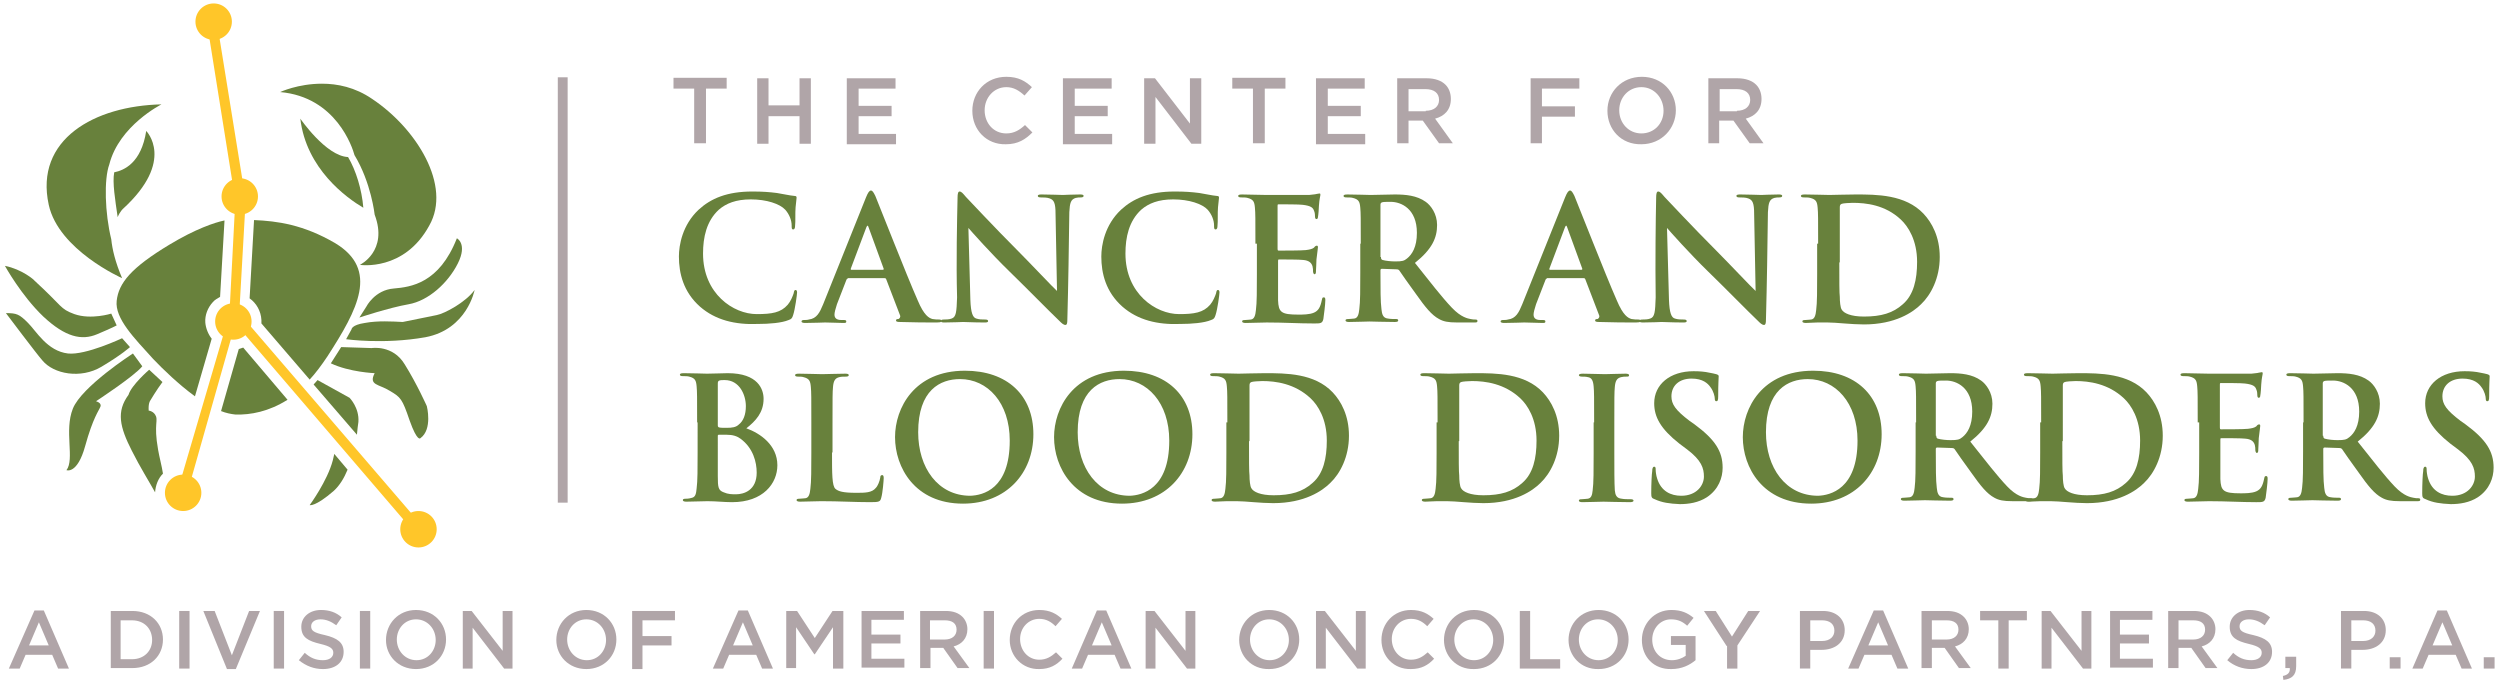 <?xml version="1.0" encoding="utf-8"?>
<!-- Generator: Adobe Illustrator 27.9.0, SVG Export Plug-In . SVG Version: 6.00 Build 0)  -->
<svg version="1.1" id="Layer_1_copy" xmlns="http://www.w3.org/2000/svg" xmlns:xlink="http://www.w3.org/1999/xlink" x="0px"
	 y="0px" viewBox="0 0 507.8 138.2" style="enable-background:new 0 0 507.8 138.2;" xml:space="preserve">
<style type="text/css">
	.st0{fill:#B0A5A8;}
	.st1{fill:#68813C;}
	.st2{display:none;fill:#FFC629;}
	.st3{fill:#FFC629;}
</style>
<g>
	<rect x="113.3" y="15.7" class="st0" width="2" height="86.4"/>
</g>
<g>
	<path class="st0" d="M141,18h-4.2v-2.2h10.8V18h-4.2v11.1H141V18z"/>
	<path class="st0" d="M153.8,15.9h2.3v5.5h6.3v-5.5h2.3v13.3h-2.3v-5.6h-6.3v5.6h-2.3V15.9z"/>
	<path class="st0" d="M172,15.9h9.9v2.1h-7.5v3.5h6.7v2.1h-6.7v3.6h7.6v2.1h-10V15.9z"/>
	<path class="st0" d="M197.5,22.5L197.5,22.5c0-3.8,2.8-6.9,6.9-6.9c2.5,0,3.9,0.9,5.2,2.1l-1.5,1.7c-1.1-1-2.2-1.7-3.7-1.7
		c-2.5,0-4.4,2.1-4.4,4.7v0c0,2.6,1.8,4.7,4.4,4.7c1.6,0,2.7-0.7,3.8-1.7l1.5,1.5c-1.4,1.4-2.9,2.4-5.4,2.4
		C200.4,29.4,197.5,26.4,197.5,22.5z"/>
	<path class="st0" d="M215.9,15.9h9.9v2.1h-7.5v3.5h6.7v2.1h-6.7v3.6h7.6v2.1h-10V15.9z"/>
	<path class="st0" d="M232.4,15.9h2.2l7.1,9.2v-9.2h2.3v13.3h-2l-7.3-9.5v9.5h-2.3V15.9z"/>
	<path class="st0" d="M254.5,18h-4.2v-2.2h10.8V18h-4.2v11.1h-2.4V18z"/>
	<path class="st0" d="M267.3,15.9h9.9v2.1h-7.5v3.5h6.7v2.1h-6.7v3.6h7.6v2.1h-10V15.9z"/>
	<path class="st0" d="M283.9,15.9h5.9c1.7,0,3,0.5,3.8,1.3c0.7,0.7,1.1,1.7,1.1,2.9v0c0,2.2-1.3,3.5-3.2,4l3.6,5h-2.8l-3.3-4.6h-2.9
		v4.6h-2.3V15.9z M289.6,22.5c1.7,0,2.7-0.9,2.7-2.2v0c0-1.4-1-2.2-2.8-2.2h-3.4v4.5H289.6z"/>
	<path class="st0" d="M310.9,15.9h9.9V18h-7.6v3.6h6.7v2.1h-6.7v5.4h-2.3V15.9z"/>
	<path class="st0" d="M326.5,22.5L326.5,22.5c0-3.8,2.9-6.9,7-6.9s6.9,3.1,6.9,6.8v0c0,3.7-2.9,6.9-7,6.9
		C329.3,29.4,326.5,26.3,326.5,22.5z M337.9,22.5L337.9,22.5c0-2.6-1.9-4.8-4.5-4.8s-4.5,2.1-4.5,4.7v0c0,2.6,1.9,4.7,4.5,4.7
		S337.9,25.1,337.9,22.5z"/>
	<path class="st0" d="M347,15.9h5.9c1.7,0,3,0.5,3.8,1.3c0.7,0.7,1.1,1.7,1.1,2.9v0c0,2.2-1.3,3.5-3.2,4l3.6,5h-2.8l-3.3-4.6h-2.9
		v4.6H347V15.9z M352.8,22.5c1.7,0,2.7-0.9,2.7-2.2v0c0-1.4-1-2.2-2.8-2.2h-3.4v4.5H352.8z"/>
</g>
<path class="st1" d="M142.2,62.3c-3.4-3-4.3-6.8-4.3-10.2c0-2.3,0.7-6.4,4-9.5c2.5-2.3,5.8-3.7,10.9-3.7c2.1,0,3.4,0.1,5,0.3
	c1.3,0.2,2.5,0.5,3.6,0.6c0.4,0,0.4,0.2,0.4,0.4c0,0.3-0.1,0.7-0.2,1.9c-0.1,1.1,0,3-0.1,3.7c0,0.5-0.1,0.8-0.4,0.8
	c-0.3,0-0.3-0.3-0.3-0.8c0-1.1-0.5-2.3-1.3-3.2c-1.1-1.2-3.8-2.1-7-2.1c-3,0-5,0.8-6.5,2.1c-2.5,2.3-3.2,5.6-3.2,8.9
	c0,8.2,6.2,12.3,10.9,12.3c3.1,0,4.9-0.3,6.3-1.9c0.6-0.7,1-1.7,1.2-2.3c0.1-0.6,0.2-0.7,0.4-0.7c0.2,0,0.3,0.2,0.3,0.5
	c0,0.4-0.4,3.4-0.8,4.6c-0.2,0.6-0.3,0.8-0.9,1c-1.4,0.6-4,0.8-6.2,0.8C149.3,66,145.3,65,142.2,62.3z"/>
<path class="st1" d="M172.2,56.6c-0.2,0-0.2,0.1-0.3,0.3l-1.9,4.9c-0.3,0.9-0.5,1.7-0.5,2.1c0,0.6,0.3,1.1,1.4,1.1
	c0.2,0,0.4,0,0.5,0c0.4,0,0.5,0.1,0.5,0.3c0,0.3-0.2,0.3-0.6,0.3c-1.1,0-2.6-0.1-3.7-0.1c-0.4,0-2.3,0.1-4.1,0.1
	c-0.4,0-0.7-0.1-0.7-0.3c0-0.2,0.2-0.3,0.5-0.3c0.3,0,0.7,0,1-0.1c1.6-0.2,2.2-1.4,2.9-3.1l8.7-21.7c0.4-1,0.7-1.4,1-1.4
	c0.3,0,0.5,0.3,0.9,1.1c0.8,1.9,6.3,16,8.6,21.2c1.3,3.1,2.3,3.6,3,3.8c0.5,0.1,1,0.1,1.4,0.1c0.3,0,0.4,0.1,0.4,0.3
	c0,0.3-0.3,0.3-1.6,0.3c-1.2,0-4,0-6.8-0.1c-0.6,0-0.8-0.1-0.8-0.3c0-0.2,0.1-0.3,0.5-0.3c0.2-0.1,0.5-0.4,0.3-0.8l-2.8-7.3
	c-0.1-0.2-0.2-0.2-0.3-0.2H172.2z M179.3,54.8c0.2,0,0.2-0.1,0.2-0.2l-3.1-8.5c-0.1-0.3-0.2-0.4-0.4,0l-3.2,8.5c0,0.1,0,0.2,0.1,0.2
	H179.3z"/>
<path class="st1" d="M194.5,40.1c0-0.7,0.1-1.2,0.4-1.2c0.4,0,0.7,0.4,1.3,1.1c0.4,0.4,5.7,6.1,10.7,11.1c2.3,2.3,7.2,7.5,7.8,8
	l-0.3-15.7c0-2.1-0.3-2.8-1.2-3.1c-0.5-0.2-1.3-0.2-1.8-0.2c-0.4,0-0.6-0.1-0.6-0.3c0-0.3,0.4-0.3,0.9-0.3c1.8,0,3.5,0.1,4.2,0.1
	c0.4,0,1.7-0.1,3.4-0.1c0.4,0,0.8,0,0.8,0.3c0,0.2-0.2,0.3-0.6,0.3c-0.3,0-0.6,0-1,0.1c-1,0.3-1.2,1-1.3,2.9
	c-0.1,7.3-0.2,14.5-0.4,21.8c0,0.8-0.1,1.1-0.4,1.1c-0.4,0-0.8-0.4-1.2-0.8c-2.2-2.1-6.6-6.6-10.2-10.1c-3.8-3.7-7.7-8.1-8.3-8.8
	l0.4,14.6c0.1,2.7,0.5,3.6,1.2,3.8c0.6,0.2,1.2,0.2,1.8,0.2c0.4,0,0.6,0.1,0.6,0.3c0,0.3-0.3,0.3-0.8,0.3c-2.2,0-3.6-0.1-4.3-0.1
	c-0.3,0-1.9,0.1-3.7,0.1c-0.4,0-0.8,0-0.8-0.3c0-0.2,0.2-0.3,0.6-0.3c0.4,0,1.1,0,1.6-0.2c0.9-0.3,1-1.3,1.1-4.3
	C194.2,53.2,194.4,44.7,194.5,40.1z"/>
<path class="st1" d="M228,62.3c-3.4-3-4.3-6.8-4.3-10.2c0-2.3,0.7-6.4,4-9.5c2.5-2.3,5.8-3.7,10.9-3.7c2.1,0,3.4,0.1,5,0.3
	c1.3,0.2,2.5,0.5,3.6,0.6c0.4,0,0.4,0.2,0.4,0.4c0,0.3-0.1,0.7-0.2,1.9c-0.1,1.1,0,3-0.1,3.7c0,0.5-0.1,0.8-0.4,0.8
	c-0.3,0-0.3-0.3-0.3-0.8c0-1.1-0.5-2.3-1.3-3.2c-1.1-1.2-3.8-2.1-7-2.1c-3,0-5,0.8-6.5,2.1c-2.5,2.3-3.2,5.6-3.2,8.9
	c0,8.2,6.2,12.3,10.9,12.3c3.1,0,4.9-0.3,6.3-1.9c0.6-0.7,1-1.7,1.2-2.3c0.1-0.6,0.2-0.7,0.4-0.7c0.2,0,0.3,0.2,0.3,0.5
	c0,0.4-0.4,3.4-0.8,4.6c-0.2,0.6-0.3,0.8-0.9,1c-1.4,0.6-4,0.8-6.2,0.8C235.1,66,231.1,65,228,62.3z"/>
<path class="st1" d="M255,49.5c0-5.2,0-6.2-0.1-7.3c-0.1-1.2-0.3-1.7-1.5-2c-0.3-0.1-0.9-0.1-1.3-0.1c-0.4,0-0.6-0.1-0.6-0.3
	c0-0.2,0.2-0.3,0.8-0.3c1.6,0,3.2,0.1,5,0.1c1.1,0,8,0,8.6,0c0.7-0.1,1.2-0.1,1.5-0.2c0.2,0,0.4-0.1,0.6-0.1c0.2,0,0.2,0.1,0.2,0.3
	c0,0.2-0.2,0.7-0.3,2.2c0,0.3-0.1,1.9-0.2,2.3c0,0.2-0.1,0.4-0.3,0.4c-0.2,0-0.3-0.2-0.3-0.6c0-0.1,0-0.7-0.2-1.1
	c-0.2-0.6-0.6-1-2.3-1.2c-0.6-0.1-4.2-0.1-4.9-0.1c-0.2,0-0.2,0.1-0.2,0.3v8.7c0,0.2,0,0.4,0.2,0.4c0.8,0,4.7,0,5.5-0.1
	c0.8-0.1,1.3-0.2,1.7-0.5c0.2-0.3,0.4-0.4,0.6-0.4c0.1,0,0.2,0.1,0.2,0.3s-0.1,0.8-0.3,2.5c0,0.7-0.1,2.1-0.1,2.3
	c0,0.3,0,0.7-0.3,0.7c-0.2,0-0.3-0.4-0.3-0.6c0-0.3,0-0.6-0.1-1c-0.2-0.7-0.7-1.2-1.9-1.3c-0.7-0.1-4.1-0.1-4.9-0.1
	c-0.2,0-0.2,0.1-0.2,0.3v2.7c0,1.2,0,4.3,0,5.3c0.1,2.4,0.6,2.9,4.1,2.9c0.9,0,2.3,0,3.2-0.4c0.9-0.4,1.3-1.1,1.6-2.6
	c0.1-0.4,0.1-0.5,0.4-0.5c0.3,0,0.3,0.3,0.3,0.6c0,0.8-0.3,3.1-0.4,3.8c-0.2,0.9-0.6,0.9-1.9,0.9c-3.1,0-6.1-0.2-9.6-0.2
	c-1.4,0-2.8,0.1-4.3,0.1c-0.4,0-0.7-0.1-0.7-0.3c0-0.2,0.1-0.3,0.6-0.3c0.5,0,0.9-0.1,1.2-0.1c0.7-0.1,0.9-0.9,1-1.9
	c0.2-1.4,0.2-4.2,0.2-7.3V49.5z"/>
<path class="st1" d="M276.4,49.5c0-5.2,0-6.2-0.1-7.3c-0.1-1.2-0.3-1.7-1.5-2c-0.3-0.1-0.9-0.1-1.3-0.1c-0.4,0-0.6-0.1-0.6-0.3
	c0-0.2,0.2-0.3,0.8-0.3c1.8,0,4,0.1,4.7,0.1c1.2,0,3.8-0.1,4.9-0.1c2.2,0,4.5,0.2,6.3,1.5c1,0.7,2.3,2.4,2.3,4.7
	c0,2.6-1,4.9-4.5,7.7c3.1,3.9,5.5,7,7.5,9.1c1.9,2,3.3,2.2,3.8,2.3c0.4,0.1,0.7,0.1,1,0.1s0.4,0.1,0.4,0.3c0,0.3-0.2,0.3-0.7,0.3
	h-3.4c-1.9,0-2.8-0.2-3.7-0.7c-1.5-0.8-2.8-2.4-4.7-5.1c-1.4-1.9-3-4.2-3.4-4.8c-0.2-0.2-0.4-0.2-0.6-0.2l-2.9-0.1
	c-0.2,0-0.3,0.1-0.3,0.3v0.5c0,3.2,0,5.9,0.2,7.4c0.1,1,0.3,1.8,1.3,1.9c0.5,0.1,1.3,0.1,1.7,0.1c0.3,0,0.4,0.1,0.4,0.3
	c0,0.2-0.2,0.3-0.7,0.3c-2,0-4.6-0.1-5.1-0.1c-0.7,0-2.8,0.1-4.2,0.1c-0.4,0-0.7-0.1-0.7-0.3c0-0.2,0.1-0.3,0.6-0.3
	c0.5,0,0.9-0.1,1.2-0.1c0.7-0.1,0.9-0.9,1-1.9c0.2-1.4,0.2-4.2,0.2-7.3V49.5z M280.5,52.2c0,0.4,0.1,0.5,0.3,0.6
	c0.7,0.2,1.8,0.3,2.6,0.3c1.4,0,1.8-0.1,2.4-0.6c1-0.8,2-2.3,2-5.2c0-4.9-3.2-6.3-5.3-6.3c-0.9,0-1.5,0-1.8,0.1
	c-0.2,0.1-0.3,0.2-0.3,0.5V52.2z"/>
<path class="st1" d="M314.2,56.6c-0.2,0-0.2,0.1-0.3,0.3l-1.9,4.9c-0.3,0.9-0.5,1.7-0.5,2.1c0,0.6,0.3,1.1,1.4,1.1
	c0.2,0,0.4,0,0.5,0c0.4,0,0.5,0.1,0.5,0.3c0,0.3-0.2,0.3-0.6,0.3c-1.1,0-2.6-0.1-3.7-0.1c-0.4,0-2.3,0.1-4.1,0.1
	c-0.4,0-0.7-0.1-0.7-0.3c0-0.2,0.2-0.3,0.5-0.3c0.3,0,0.7,0,1-0.1c1.6-0.2,2.2-1.4,2.9-3.1l8.7-21.7c0.4-1,0.7-1.4,1-1.4
	c0.3,0,0.5,0.3,0.9,1.1c0.8,1.9,6.3,16,8.6,21.2c1.3,3.1,2.3,3.6,3,3.8c0.5,0.1,1,0.1,1.4,0.1c0.3,0,0.4,0.1,0.4,0.3
	c0,0.3-0.3,0.3-1.6,0.3c-1.2,0-4,0-6.8-0.1c-0.6,0-0.8-0.1-0.8-0.3c0-0.2,0.1-0.3,0.5-0.3c0.2-0.1,0.5-0.4,0.3-0.8l-2.8-7.3
	c-0.1-0.2-0.2-0.2-0.3-0.2H314.2z M321.2,54.8c0.2,0,0.2-0.1,0.2-0.2l-3.1-8.5c-0.1-0.3-0.2-0.4-0.4,0l-3.2,8.5c0,0.1,0,0.2,0.1,0.2
	H321.2z"/>
<path class="st1" d="M336.4,40.1c0-0.7,0.1-1.2,0.4-1.2c0.4,0,0.7,0.4,1.3,1.1c0.4,0.4,5.7,6.1,10.7,11.1c2.3,2.3,7.2,7.5,7.8,8
	l-0.3-15.7c0-2.1-0.3-2.8-1.2-3.1c-0.5-0.2-1.3-0.2-1.8-0.2c-0.4,0-0.6-0.1-0.6-0.3c0-0.3,0.4-0.3,0.9-0.3c1.8,0,3.4,0.1,4.2,0.1
	c0.4,0,1.7-0.1,3.4-0.1c0.4,0,0.8,0,0.8,0.3c0,0.2-0.2,0.3-0.6,0.3c-0.3,0-0.6,0-1,0.1c-1,0.3-1.2,1-1.3,2.9
	c-0.1,7.3-0.2,14.5-0.4,21.8c0,0.8-0.1,1.1-0.4,1.1c-0.4,0-0.8-0.4-1.2-0.8c-2.2-2.1-6.6-6.6-10.2-10.1c-3.8-3.7-7.7-8.1-8.3-8.8
	l0.4,14.6c0.1,2.7,0.5,3.6,1.2,3.8c0.6,0.2,1.2,0.2,1.8,0.2c0.4,0,0.6,0.1,0.6,0.3c0,0.3-0.3,0.3-0.8,0.3c-2.2,0-3.6-0.1-4.3-0.1
	c-0.3,0-1.9,0.1-3.7,0.1c-0.4,0-0.8,0-0.8-0.3c0-0.2,0.2-0.3,0.6-0.3c0.4,0,1.1,0,1.6-0.2c0.9-0.3,1-1.3,1.1-4.3
	C336.2,53.2,336.3,44.7,336.4,40.1z"/>
<path class="st1" d="M369.3,49.5c0-5.2,0-6.2-0.1-7.3c-0.1-1.2-0.3-1.7-1.5-2c-0.3-0.1-0.9-0.1-1.3-0.1c-0.4,0-0.6-0.1-0.6-0.3
	c0-0.2,0.2-0.3,0.8-0.3c1.8,0,4,0.1,5,0.1c1.1,0,3.2-0.1,5.3-0.1c4.3,0,10.1,0,13.8,3.9c1.7,1.8,3.3,4.7,3.3,8.8
	c0,4.3-1.8,7.7-3.8,9.6c-1.6,1.6-5.2,4.1-11.6,4.1c-1.2,0-2.7-0.1-4-0.2c-1.3-0.1-2.5-0.2-3.4-0.2c-0.4,0-1.1,0-2,0
	c-0.8,0-1.7,0.1-2.4,0.1c-0.4,0-0.7-0.1-0.7-0.3c0-0.2,0.1-0.3,0.6-0.3c0.5,0,0.9-0.1,1.2-0.1c0.7-0.1,0.9-0.9,1-1.9
	c0.2-1.4,0.2-4.2,0.2-7.3V49.5z M373.6,53.3c0,3.7,0,6.3,0.1,7c0,0.9,0.1,2.2,0.4,2.6c0.4,0.7,1.8,1.4,4.5,1.4
	c3.5,0,5.9-0.7,7.9-2.5c2.2-1.9,2.9-5,2.9-8.6c0-4.4-1.8-7.2-3.3-8.6c-3.2-3-7.1-3.4-9.8-3.4c-0.7,0-2,0.1-2.2,0.2
	c-0.3,0.1-0.4,0.3-0.4,0.7c0,1.2,0,4.2,0,6.9V53.3z"/>
<path class="st1" d="M141.6,85.8c0-5.2,0-6.2-0.1-7.3c-0.1-1.2-0.3-1.7-1.5-2c-0.3-0.1-0.9-0.1-1.3-0.1c-0.4,0-0.6-0.1-0.6-0.3
	c0-0.2,0.2-0.3,0.8-0.3c1.8,0,4,0.1,4.7,0.1c1.7,0,3-0.1,4.2-0.1c6.2,0,7.3,3.3,7.3,5.2c0,2.8-1.6,4.5-3.5,6c2.8,1,6.3,3.4,6.3,7.5
	c0,3.7-2.9,7.5-9.2,7.5c-1.6,0-3.2-0.2-5-0.2c-1.4,0-2.8,0.1-4.3,0.1c-0.4,0-0.7-0.1-0.7-0.3c0-0.2,0.1-0.3,0.6-0.3
	c0.5,0,1-0.1,1.3-0.2c0.7-0.2,0.8-0.9,0.9-1.9c0.2-1.4,0.2-4.2,0.2-7.3V85.8z M145.8,86.4c0,0.3,0.1,0.3,0.2,0.4
	c0.3,0.1,0.8,0.1,1.6,0.1c1.1,0,1.9-0.1,2.5-0.7c0.9-0.7,1.4-2,1.4-3.7c0-2.3-1.3-5.3-4.3-5.3c-0.5,0-0.8,0-1.1,0.1
	c-0.2,0.1-0.3,0.2-0.3,0.6V86.4z M145.8,91.1c0,1.6,0,3.9,0,5.6c0,2.3,0.1,2.9,1.2,3.3c0.9,0.4,1.7,0.4,2.5,0.4
	c1.6,0,4.2-0.8,4.2-4.4c0-2.1-0.7-5-3.3-6.9c-0.7-0.5-1.5-0.8-2.9-0.8c-0.6,0-1,0-1.5,0c-0.1,0-0.2,0.1-0.2,0.2V91.1z"/>
<path class="st1" d="M169,91.9c0,4.4,0,6.8,0.7,7.4c0.6,0.5,1.5,0.8,4.2,0.8c1.8,0,3.2,0,4-1c0.4-0.4,0.8-1.4,0.9-2.1
	c0-0.3,0.1-0.5,0.4-0.5c0.2,0,0.3,0.2,0.3,0.6c0,0.4-0.2,3-0.5,4c-0.2,0.8-0.4,0.9-2.2,0.9c-3.2,0-6.3-0.2-10-0.2
	c-1.4,0-2.8,0.1-4.3,0.1c-0.4,0-0.7-0.1-0.7-0.3c0-0.2,0.1-0.3,0.6-0.3c0.5,0,0.9-0.1,1.2-0.1c0.7-0.1,0.9-0.9,1-1.9
	c0.2-1.4,0.2-4.2,0.2-7.3v-6.1c0-5.2,0-6.2-0.1-7.3c-0.1-1.2-0.3-1.7-1.5-2c-0.3-0.1-0.7-0.1-1.1-0.1c-0.4,0-0.6-0.1-0.6-0.3
	c0-0.2,0.2-0.3,0.8-0.3c1.6,0,3.8,0.1,4.7,0.1c0.8,0,3.3-0.1,4.7-0.1c0.5,0,0.7,0.1,0.7,0.3c0,0.2-0.2,0.3-0.6,0.3
	c-0.4,0-0.9,0-1.3,0.1c-0.9,0.2-1.2,0.8-1.3,2c-0.1,1.1-0.1,2.1-0.1,7.3V91.9z"/>
<path class="st1" d="M181.8,88.8c0-5.9,3.9-13.5,14.2-13.5c8.6,0,13.9,5,13.9,12.9s-5.5,14.1-14.3,14.1
	C185.8,102.3,181.8,94.9,181.8,88.8z M205.1,89.5c0-7.7-4.5-12.5-10.1-12.5c-4,0-8.5,2.2-8.5,10.8c0,7.2,4,12.9,10.6,12.9
	C199.6,100.6,205.1,99.4,205.1,89.5z"/>
<path class="st1" d="M214.1,88.8c0-5.9,3.9-13.5,14.2-13.5c8.6,0,13.9,5,13.9,12.9s-5.5,14.1-14.3,14.1
	C218.1,102.3,214.1,94.9,214.1,88.8z M237.5,89.5c0-7.7-4.5-12.5-10.1-12.5c-4,0-8.5,2.2-8.5,10.8c0,7.2,4,12.9,10.6,12.9
	C231.9,100.6,237.5,99.4,237.5,89.5z"/>
<path class="st1" d="M249.3,85.8c0-5.2,0-6.2-0.1-7.3c-0.1-1.2-0.3-1.7-1.5-2c-0.3-0.1-0.9-0.1-1.3-0.1c-0.4,0-0.6-0.1-0.6-0.3
	c0-0.2,0.2-0.3,0.8-0.3c1.8,0,4,0.1,5,0.1c1.1,0,3.2-0.1,5.3-0.1c4.3,0,10.1,0,13.8,3.9c1.7,1.8,3.3,4.7,3.3,8.8
	c0,4.3-1.8,7.7-3.8,9.6c-1.6,1.6-5.2,4.1-11.6,4.1c-1.2,0-2.7-0.1-4-0.2c-1.3-0.1-2.5-0.2-3.4-0.2c-0.4,0-1.1,0-2,0
	c-0.8,0-1.7,0.1-2.4,0.1c-0.4,0-0.7-0.1-0.7-0.3c0-0.2,0.1-0.3,0.6-0.3c0.5,0,0.9-0.1,1.2-0.1c0.7-0.1,0.9-0.9,1-1.9
	c0.2-1.4,0.2-4.2,0.2-7.3V85.8z M253.7,89.6c0,3.7,0,6.3,0.1,7c0,0.9,0.1,2.2,0.4,2.6c0.4,0.7,1.8,1.4,4.5,1.4
	c3.5,0,5.9-0.7,7.9-2.5c2.2-1.9,2.9-5,2.9-8.6c0-4.4-1.8-7.2-3.3-8.6c-3.2-3-7.1-3.5-9.8-3.5c-0.7,0-2,0.1-2.2,0.2
	c-0.3,0.1-0.4,0.3-0.4,0.7c0,1.2,0,4.2,0,6.9V89.6z"/>
<path class="st1" d="M292,85.8c0-5.2,0-6.2-0.1-7.3c-0.1-1.2-0.3-1.7-1.5-2c-0.3-0.1-0.9-0.1-1.3-0.1c-0.4,0-0.6-0.1-0.6-0.3
	c0-0.2,0.2-0.3,0.8-0.3c1.8,0,4,0.1,5,0.1c1.1,0,3.2-0.1,5.3-0.1c4.3,0,10.1,0,13.8,3.9c1.7,1.8,3.3,4.7,3.3,8.8
	c0,4.3-1.8,7.7-3.8,9.6c-1.6,1.6-5.2,4.1-11.6,4.1c-1.2,0-2.7-0.1-4-0.2s-2.5-0.2-3.4-0.2c-0.4,0-1.1,0-2,0c-0.8,0-1.7,0.1-2.4,0.1
	c-0.4,0-0.7-0.1-0.7-0.3c0-0.2,0.1-0.3,0.6-0.3c0.5,0,0.9-0.1,1.2-0.1c0.7-0.1,0.9-0.9,1-1.9c0.2-1.4,0.2-4.2,0.2-7.3V85.8z
	 M296.3,89.6c0,3.7,0,6.3,0.1,7c0,0.9,0.1,2.2,0.4,2.6c0.4,0.7,1.8,1.4,4.5,1.4c3.5,0,5.9-0.7,7.9-2.5c2.2-1.9,2.9-5,2.9-8.6
	c0-4.4-1.8-7.2-3.3-8.6c-3.2-3-7.1-3.5-9.8-3.5c-0.7,0-2,0.1-2.2,0.2c-0.3,0.1-0.4,0.3-0.4,0.7c0,1.2,0,4.2,0,6.9V89.6z"/>
<path class="st1" d="M323.8,85.8c0-5.2,0-6.2-0.1-7.3c-0.1-1.2-0.4-1.8-1.2-1.9c-0.4-0.1-0.8-0.1-1.2-0.1c-0.3,0-0.6-0.1-0.6-0.3
	c0-0.2,0.3-0.3,0.8-0.3c1.3,0,3.5,0.1,4.5,0.1c0.9,0,2.9-0.1,4.2-0.1c0.4,0,0.7,0.1,0.7,0.3c0,0.3-0.2,0.3-0.6,0.3
	c-0.3,0-0.6,0-1,0.1c-0.9,0.2-1.2,0.8-1.3,2c-0.1,1.1-0.1,2.1-0.1,7.3v6.1c0,3.3,0,6.1,0.1,7.6c0.1,0.9,0.3,1.6,1.4,1.7
	c0.5,0.1,1.2,0.1,1.8,0.1c0.4,0,0.6,0.1,0.6,0.3c0,0.2-0.3,0.3-0.7,0.3c-2.3,0-4.5-0.1-5.4-0.1c-0.8,0-3,0.1-4.3,0.1
	c-0.4,0-0.7-0.1-0.7-0.3c0-0.2,0.1-0.3,0.6-0.3c0.5,0,0.9-0.1,1.2-0.1c0.7-0.1,0.9-0.7,1-1.7c0.2-1.4,0.2-4.2,0.2-7.5V85.8z"/>
<path class="st1" d="M336.1,101.4c-0.6-0.2-0.7-0.4-0.7-1.2c0-1.9,0.1-4,0.2-4.5c0-0.5,0.1-0.9,0.4-0.9c0.3,0,0.3,0.3,0.3,0.6
	c0,0.4,0.1,1.2,0.3,1.8c0.8,2.6,2.8,3.5,4.9,3.5c3.1,0,4.6-2.1,4.6-3.9c0-1.7-0.5-3.3-3.4-5.5l-1.6-1.2c-3.8-3-5.1-5.4-5.1-8.2
	c0-3.8,3.2-6.5,8-6.5c1.3,0,2.3,0.1,3.2,0.3c0.6,0.1,1,0.2,1.4,0.3c0.3,0.1,0.5,0.2,0.5,0.4c0,0.4-0.1,1.4-0.1,4.1
	c0,0.8-0.1,1-0.4,1c-0.2,0-0.3-0.2-0.3-0.6c0-0.3-0.2-1.4-0.9-2.3c-0.5-0.7-1.5-1.7-3.8-1.7c-2.6,0-4.1,1.5-4.1,3.6
	c0,1.6,0.8,2.8,3.7,5l1,0.7c4.2,3.1,5.7,5.5,5.7,8.8c0,2-0.8,4.4-3.2,6c-1.7,1.1-3.7,1.4-5.5,1.4
	C339.1,102.3,337.6,102.1,336.1,101.4z"/>
<path class="st1" d="M354,88.8c0-5.9,3.9-13.5,14.3-13.5c8.6,0,13.9,5,13.9,12.9s-5.5,14.1-14.3,14.1C358,102.3,354,94.9,354,88.8z
	 M377.3,89.5c0-7.7-4.5-12.5-10.1-12.5c-4,0-8.5,2.2-8.5,10.8c0,7.2,4,12.9,10.6,12.9C371.7,100.6,377.3,99.4,377.3,89.5z"/>
<path class="st1" d="M389.2,85.8c0-5.2,0-6.2-0.1-7.3c-0.1-1.2-0.3-1.7-1.5-2c-0.3-0.1-0.9-0.1-1.3-0.1c-0.4,0-0.6-0.1-0.6-0.3
	c0-0.2,0.2-0.3,0.8-0.3c1.8,0,4,0.1,4.7,0.1c1.2,0,3.8-0.1,4.9-0.1c2.2,0,4.5,0.2,6.3,1.5c1,0.7,2.3,2.4,2.3,4.7
	c0,2.6-1,4.9-4.5,7.7c3.1,3.9,5.5,7,7.5,9.1c1.9,2,3.3,2.2,3.8,2.3c0.4,0.1,0.7,0.1,1,0.1s0.4,0.1,0.4,0.3c0,0.3-0.2,0.3-0.7,0.3
	h-3.4c-1.9,0-2.8-0.2-3.7-0.7c-1.5-0.8-2.8-2.4-4.7-5.1c-1.4-1.9-3-4.2-3.4-4.8c-0.2-0.2-0.4-0.2-0.6-0.2l-2.9-0.1
	c-0.2,0-0.3,0.1-0.3,0.3v0.5c0,3.2,0,5.9,0.2,7.4c0.1,1,0.3,1.8,1.3,1.9c0.5,0.1,1.3,0.1,1.7,0.1c0.3,0,0.4,0.1,0.4,0.3
	c0,0.2-0.2,0.3-0.7,0.3c-2,0-4.6-0.1-5.1-0.1c-0.7,0-2.8,0.1-4.2,0.1c-0.4,0-0.7-0.1-0.7-0.3c0-0.2,0.1-0.3,0.6-0.3
	c0.5,0,0.9-0.1,1.2-0.1c0.7-0.1,0.9-0.9,1-1.9c0.2-1.4,0.2-4.2,0.2-7.3V85.8z M393.3,88.5c0,0.4,0.1,0.5,0.3,0.6
	c0.7,0.2,1.8,0.3,2.6,0.3c1.4,0,1.8-0.1,2.4-0.6c1-0.8,2-2.3,2-5.2c0-4.9-3.2-6.3-5.3-6.3c-0.9,0-1.5,0-1.8,0.1
	c-0.2,0.1-0.3,0.2-0.3,0.5V88.5z"/>
<path class="st1" d="M414.6,85.8c0-5.2,0-6.2-0.1-7.3c-0.1-1.2-0.3-1.7-1.5-2c-0.3-0.1-0.9-0.1-1.3-0.1c-0.4,0-0.6-0.1-0.6-0.3
	c0-0.2,0.2-0.3,0.8-0.3c1.8,0,4,0.1,5,0.1c1.1,0,3.2-0.1,5.3-0.1c4.3,0,10.1,0,13.8,3.9c1.7,1.8,3.3,4.7,3.3,8.8
	c0,4.3-1.8,7.7-3.8,9.6c-1.6,1.6-5.2,4.1-11.6,4.1c-1.2,0-2.7-0.1-4-0.2c-1.3-0.1-2.5-0.2-3.4-0.2c-0.4,0-1.1,0-2,0
	c-0.8,0-1.7,0.1-2.4,0.1c-0.4,0-0.7-0.1-0.7-0.3c0-0.2,0.1-0.3,0.6-0.3c0.5,0,0.9-0.1,1.2-0.1c0.7-0.1,0.9-0.9,1-1.9
	c0.2-1.4,0.2-4.2,0.2-7.3V85.8z M418.9,89.6c0,3.7,0,6.3,0.1,7c0,0.9,0.1,2.2,0.4,2.6c0.4,0.7,1.8,1.4,4.5,1.4
	c3.5,0,5.9-0.7,7.9-2.5c2.2-1.9,2.9-5,2.9-8.6c0-4.4-1.8-7.2-3.3-8.6c-3.2-3-7.1-3.5-9.8-3.5c-0.7,0-2,0.1-2.2,0.2
	c-0.3,0.1-0.4,0.3-0.4,0.7c0,1.2,0,4.2,0,6.9V89.6z"/>
<path class="st1" d="M446.4,85.8c0-5.2,0-6.2-0.1-7.3c-0.1-1.2-0.3-1.7-1.5-2c-0.3-0.1-0.9-0.1-1.3-0.1c-0.4,0-0.6-0.1-0.6-0.3
	c0-0.2,0.2-0.3,0.8-0.3c1.6,0,3.2,0.1,5,0.1c1.1,0,8,0,8.6,0c0.7-0.1,1.2-0.1,1.5-0.2c0.2,0,0.4-0.1,0.6-0.1c0.2,0,0.2,0.1,0.2,0.3
	c0,0.2-0.2,0.7-0.3,2.2c0,0.3-0.1,1.9-0.2,2.3c0,0.2-0.1,0.4-0.3,0.4c-0.2,0-0.3-0.2-0.3-0.6c0-0.1,0-0.7-0.2-1.1
	c-0.2-0.6-0.6-1-2.3-1.2c-0.6-0.1-4.2-0.1-4.9-0.1c-0.2,0-0.2,0.1-0.2,0.3v8.7c0,0.2,0,0.4,0.2,0.4c0.8,0,4.7,0,5.5-0.1
	c0.8-0.1,1.3-0.2,1.7-0.5c0.2-0.3,0.4-0.4,0.6-0.4c0.1,0,0.2,0.1,0.2,0.3s-0.1,0.8-0.3,2.5c0,0.7-0.1,2.1-0.1,2.3
	c0,0.3,0,0.7-0.3,0.7c-0.2,0-0.3-0.4-0.3-0.6c0-0.3,0-0.6-0.1-1c-0.2-0.7-0.7-1.2-1.9-1.3c-0.7-0.1-4.1-0.1-4.9-0.1
	c-0.2,0-0.2,0.1-0.2,0.3v2.7c0,1.2,0,4.3,0,5.3c0.1,2.4,0.6,2.9,4.1,2.9c0.9,0,2.3,0,3.2-0.4s1.3-1.1,1.6-2.6
	c0.1-0.4,0.1-0.5,0.4-0.5c0.3,0,0.3,0.3,0.3,0.6c0,0.8-0.3,3.1-0.4,3.8c-0.2,0.9-0.6,0.9-1.9,0.9c-3.1,0-6.1-0.2-9.6-0.2
	c-1.4,0-2.8,0.1-4.3,0.1c-0.4,0-0.7-0.1-0.7-0.3c0-0.2,0.1-0.3,0.6-0.3c0.5,0,0.9-0.1,1.2-0.1c0.7-0.1,0.9-0.9,1-1.9
	c0.2-1.4,0.2-4.2,0.2-7.3V85.8z"/>
<path class="st1" d="M467.9,85.8c0-5.2,0-6.2-0.1-7.3c-0.1-1.2-0.3-1.7-1.5-2c-0.3-0.1-0.9-0.1-1.3-0.1c-0.4,0-0.6-0.1-0.6-0.3
	c0-0.2,0.2-0.3,0.8-0.3c1.8,0,4,0.1,4.7,0.1c1.2,0,3.8-0.1,4.9-0.1c2.2,0,4.5,0.2,6.3,1.5c1,0.7,2.3,2.4,2.3,4.7
	c0,2.6-1,4.9-4.5,7.7c3.1,3.9,5.5,7,7.5,9.1c1.9,2,3.3,2.2,3.8,2.3c0.4,0.1,0.7,0.1,1,0.1s0.4,0.1,0.4,0.3c0,0.3-0.2,0.3-0.7,0.3
	h-3.4c-1.9,0-2.8-0.2-3.7-0.7c-1.5-0.8-2.8-2.4-4.7-5.1c-1.4-1.9-3-4.2-3.4-4.8c-0.2-0.2-0.4-0.2-0.6-0.2l-2.9-0.1
	c-0.2,0-0.3,0.1-0.3,0.3v0.5c0,3.2,0,5.9,0.2,7.4c0.1,1,0.3,1.8,1.3,1.9c0.5,0.1,1.3,0.1,1.7,0.1c0.3,0,0.4,0.1,0.4,0.3
	c0,0.2-0.2,0.3-0.7,0.3c-2,0-4.6-0.1-5.1-0.1c-0.7,0-2.8,0.1-4.2,0.1c-0.4,0-0.7-0.1-0.7-0.3c0-0.2,0.1-0.3,0.6-0.3
	c0.5,0,0.9-0.1,1.2-0.1c0.7-0.1,0.9-0.9,1-1.9c0.2-1.4,0.2-4.2,0.2-7.3V85.8z M471.9,88.5c0,0.4,0.1,0.5,0.3,0.6
	c0.7,0.2,1.8,0.3,2.6,0.3c1.4,0,1.8-0.1,2.4-0.6c1-0.8,2-2.3,2-5.2c0-4.9-3.2-6.3-5.3-6.3c-0.9,0-1.5,0-1.8,0.1
	c-0.2,0.1-0.3,0.2-0.3,0.5V88.5z"/>
<path class="st1" d="M492.7,101.4c-0.6-0.2-0.7-0.4-0.7-1.2c0-1.9,0.1-4,0.2-4.5c0-0.5,0.1-0.9,0.4-0.9c0.3,0,0.3,0.3,0.3,0.6
	c0,0.4,0.1,1.2,0.3,1.8c0.8,2.6,2.8,3.5,4.9,3.5c3.1,0,4.6-2.1,4.6-3.9c0-1.7-0.5-3.3-3.4-5.5l-1.6-1.2c-3.8-3-5.1-5.4-5.1-8.2
	c0-3.8,3.2-6.5,8-6.5c1.3,0,2.3,0.1,3.2,0.3c0.6,0.1,1,0.2,1.4,0.3c0.3,0.1,0.5,0.2,0.5,0.4c0,0.4-0.1,1.4-0.1,4.1
	c0,0.8-0.1,1-0.4,1c-0.2,0-0.3-0.2-0.3-0.6c0-0.3-0.2-1.4-0.9-2.3c-0.5-0.7-1.5-1.7-3.8-1.7c-2.6,0-4.1,1.5-4.1,3.6
	c0,1.6,0.8,2.8,3.7,5l1,0.7c4.2,3.1,5.7,5.5,5.7,8.8c0,2-0.8,4.4-3.2,6c-1.7,1.1-3.7,1.4-5.5,1.4
	C495.7,102.3,494.2,102.1,492.7,101.4z"/>
<g id="crab_1_">
	<g>
		<defs>
			<path id="SVGID_1_" d="M92.8,48.4c0,0,2.2,1.1,0.2,5.1c-2,4-6,7.6-10,8.3c-4,0.7-10,2.7-10,2.7l1.4-2.2c0,0,1.7-3.4,5.6-3.7
				C83.4,58.3,89.2,57.6,92.8,48.4z"/>
		</defs>
		<use xlink:href="#SVGID_1_"  style="overflow:visible;fill:#68813C;"/>
		<clipPath id="SVGID_00000014619599843705068650000007046172512448047797_">
			<use xlink:href="#SVGID_1_"  style="overflow:visible;"/>
		</clipPath>
	</g>
	<g>
		<defs>
			<path id="SVGID_00000067920992568418690540000008817194197538836653_" d="M81.8,65.4c-2.1-0.1-5-0.3-7.7,0.2
				c-2.7,0.4-2.7,1.3-2.7,1.3l-1.1,2c0,0,7.6,1.1,16.1-0.4c8.5-1.6,10-9.6,10-9.6c-1.8,2.5-6.1,4.8-7.7,5.1"/>
		</defs>
		<use xlink:href="#SVGID_00000067920992568418690540000008817194197538836653_"  style="overflow:visible;fill:#68813C;"/>
		<clipPath id="SVGID_00000134228616786922158210000005150768206226171037_">
			<use xlink:href="#SVGID_00000067920992568418690540000008817194197538836653_"  style="overflow:visible;"/>
		</clipPath>
	</g>
	<g>
		<defs>
			<path id="SVGID_00000021108484951400272470000003435238911045356446_" d="M67.2,73.8c3.8,1.8,8.9,2,8.9,2
				c-1.3,2.5,0.9,2.2,3.1,3.6c2.2,1.3,2.5,1.6,4,6c1.6,4.5,2.2,3.6,2.2,3.6c2.5-1.8,1.3-6.5,1.3-6.5s-2-4.5-4.5-8.5
				c-2.4-4-6.7-3.3-6.7-3.3l-6.2-0.2L67.2,73.8z"/>
		</defs>
		<use xlink:href="#SVGID_00000021108484951400272470000003435238911045356446_"  style="overflow:visible;fill:#68813C;"/>
		<clipPath id="SVGID_00000132055002407171675170000008514575676171433117_">
			<use xlink:href="#SVGID_00000021108484951400272470000003435238911045356446_"  style="overflow:visible;"/>
		</clipPath>
	</g>
	<g>
		<defs>
			<path id="SVGID_00000051363395915884445350000016233511947693973128_" d="M1,54c0,0,3.3,6,7.8,10.3c4.5,4.2,7.8,4.9,10.9,3.6
				c3.1-1.3,4-1.8,4-1.8l-1.1-2.4c0,0-4.1,1.3-7.5,0.1c-3-1.1-2.3-1.5-8.1-6.8C7,56.9,4.5,54.7,1,54z"/>
		</defs>
		<use xlink:href="#SVGID_00000051363395915884445350000016233511947693973128_"  style="overflow:visible;fill:#68813C;"/>
		<clipPath id="SVGID_00000031192494156986798730000004248701826239238811_">
			<use xlink:href="#SVGID_00000051363395915884445350000016233511947693973128_"  style="overflow:visible;"/>
		</clipPath>
	</g>
	<g>
		<defs>
			<path id="SVGID_00000148642517651599990540000001778181246767691151_" d="M1.2,63.6c0,0,6.4,8.5,7.4,9.6c2.3,2.8,7.8,3.8,12,1.3
				c4.2-2.5,5.8-4,5.8-4l-1.6-1.8c0,0-7.4,3.5-11,3.1c-4.2-0.5-6.4-4.5-8.1-6.2C3.9,63.8,3.4,63.6,1.2,63.6z"/>
		</defs>
		<use xlink:href="#SVGID_00000148642517651599990540000001778181246767691151_"  style="overflow:visible;fill:#68813C;"/>
		<clipPath id="SVGID_00000156564031954183616530000007687219764070769343_">
			<use xlink:href="#SVGID_00000148642517651599990540000001778181246767691151_"  style="overflow:visible;"/>
		</clipPath>
	</g>
	<g>
		<defs>
			<path id="SVGID_00000144331675664636733290000005150361702565129856_" d="M14.8,83c-1.8,4.5,0.4,10.3-1.3,12.5
				c0,0,2.2,0.9,3.8-4.9c1.6-5.8,2.8-7.2,3.1-8c0.3-0.8-0.9-1.1-0.9-1.1s7.8-5.1,9.4-7.1L27,71.8C27,71.8,16.6,78.5,14.8,83"/>
		</defs>
		<use xlink:href="#SVGID_00000144331675664636733290000005150361702565129856_"  style="overflow:visible;fill:#68813C;"/>
		<clipPath id="SVGID_00000129181841096703584670000012644935847836841100_">
			<use xlink:href="#SVGID_00000144331675664636733290000005150361702565129856_"  style="overflow:visible;"/>
		</clipPath>
	</g>
	<g>
		<path class="st1" d="M23.2,35c-0.4,2.1,0.2,5.6,0.7,9.1c0.5-1.2,1.1-1.7,1.1-1.7c10.7-9.8,4.7-15.8,4.7-15.8
			C28.7,33.1,25.2,34.6,23.2,35z"/>
		<path class="st1" d="M22.2,33.4c2-7.9,10.6-12.2,10.6-12.2C19.2,21.5,7,28.3,9.9,41.6c2,9.2,14.9,14.9,14.9,14.9
			c-1.4-3.3-2-5.9-2.2-7.9C21.3,43.3,21.1,36.4,22.2,33.4z"/>
	</g>
	<g>
		<path class="st1" d="M70.7,31.9c-4.5-0.2-9.7-7.8-9.7-7.8c1.2,10.2,9.4,16.1,12.8,18.1C73.5,38.5,72.3,34.6,70.7,31.9z"/>
		<path class="st1" d="M75.6,20.1c-3.5-2.4-7.1-3.1-10.2-3.1c-4.9,0-8.5,1.7-8.5,1.7c11.4,1,14.7,11.3,15.1,12.8
			c3.4,5.6,4.1,12.1,4.1,12.1c2.8,7.4-3,10.2-3,10.2s9,1.4,14.1-8C91.8,37.7,84.6,26.1,75.6,20.1z"/>
	</g>
	<g>
		<path class="st1" d="M51.6,44.7l-0.9,15.9c1.4,1,2.3,2.6,2.4,4.4c0,0.2,0,0.5,0,0.7l9.8,11.4c1.2-1.3,2.4-2.9,3.6-4.7
			c6.2-9.6,10.5-17.6,1.6-23C61.6,45.6,56.3,44.9,51.6,44.7C51.7,44.7,51.7,44.7,51.6,44.7z"/>
		<path class="st1" d="M39.6,80.5L43,68.8c-0.7-0.9-1.2-2.1-1.3-3.3c-0.1-1.5,0.5-3,1.5-4.1c0.4-0.5,1-0.8,1.5-1.1l0.9-15.5
			c0,0,0,0-0.1,0c-1.9,0.4-5.8,1.7-11.1,4.9c-7.8,4.7-10.3,7.8-10.7,11.4c-0.4,3.6,3.6,7.6,7.4,11.8C33.1,75,36.3,78.1,39.6,80.5z"
			/>
		<path class="st1" d="M49.4,70.6c-0.3,0.1-0.6,0.2-0.9,0.3l-3.6,12.6c1,0.4,2,0.6,2.9,0.7c3.1,0.1,6.8-0.6,10.6-3L49.4,70.6z"/>
	</g>
	<g>
		<path class="st1" d="M72.5,88.3c0.1-1.1,0.2-2,0.3-2.6c0.2-2.9-1.8-4.9-1.8-4.9l-6.5-3.6l-0.8,0.9L72.5,88.3z"/>
		<path class="st1" d="M67.9,92.2c-0.1,0.4-0.2,0.8-0.3,1.3c-1.1,4.2-4.7,9.1-4.7,9.1s1.1,0.4,4.9-2.9c1.2-1.1,2.1-2.6,2.8-4.3
			L67.9,92.2z"/>
	</g>
	<path class="st1" d="M33.1,96.2c-0.1-0.7-0.3-1.6-0.5-2.5c-1.6-6.9-0.5-7.9-0.9-9.1c-0.4-1.1-1.5-1.2-1.5-1.2c-0.1-1.5,0.3-2,0.3-2
		s1.3-2.2,2.5-3.8l-2.7-2.5c0,0-3.6,3.1-4.2,5.1c-2.5,3.4-1.8,6.5,0.7,11.4c1.6,3.2,3.6,6.4,4.7,8.4C31.6,98.6,32.1,97.2,33.1,96.2z
		"/>
</g>
<g id="constallation_1_">
	<path class="st2" d="M85,101.8c-0.1,0-0.2,0-0.2,0c-0.2,0-0.4,0-0.6,0.1l-31-36.1c0-0.2,0-0.5,0-0.7c-0.1-1.8-1-3.4-2.4-4.4
		l0.9-15.9c0.4-0.3,0.8-0.6,1.2-1c1-1.1,1.6-2.6,1.5-4.1c-0.1-2.2-1.5-4.1-3.4-5L46.9,8.9c0.3-0.2,0.5-0.4,0.8-0.7
		c1-1.1,1.6-2.6,1.5-4.1c-0.1-3.1-2.6-5.5-5.7-5.5c-0.1,0-0.2,0-0.2,0c-1.5,0.1-2.9,0.7-4,1.8s-1.6,2.6-1.5,4.1
		c0.1,2.1,1.3,3.9,3.1,4.8L45,35.5c-1.3,1.1-2.1,2.8-2,4.6c0.1,1.9,1.1,3.6,2.7,4.6l-0.9,15.5c-0.6,0.3-1.1,0.7-1.5,1.1
		c-1,1.1-1.6,2.6-1.5,4.1c0.1,1.3,0.5,2.4,1.3,3.3l-7.5,25.8c-2.4,0.8-4,3-3.9,5.6c0.1,3.1,2.6,5.5,5.7,5.5c0.1,0,0.2,0,0.2,0
		c1.5-0.1,2.9-0.7,4-1.8c1-1.1,1.6-2.6,1.5-4.1c-0.1-1.5-0.7-2.8-1.7-3.8l7.2-25.2c0.3-0.1,0.6-0.1,0.9-0.3l30.2,35.2
		c-0.2,0.6-0.3,1.3-0.3,1.9c0.1,3.1,2.6,5.5,5.7,5.5c0.1,0,0.2,0,0.2,0c3.1-0.1,5.6-2.8,5.5-5.9C90.6,104.2,88.1,101.8,85,101.8z"/>
	<g>
		<g>
			<g>
				<polygon class="st3" points="84.4,108.4 47.8,65.7 38.1,99.9 36.3,98.9 46.6,63.8 47.8,40.7 42,4.4 44,4.1 49.9,40.6 49.9,40.7 
					48.6,63.6 85.9,107 				"/>
			</g>
		</g>
	</g>
	<g>
		<circle class="st3" cx="43.4" cy="4.4" r="3.7"/>
	</g>
	<g>
		<circle class="st3" cx="48.7" cy="39.9" r="3.7"/>
	</g>
	<g>
		<circle class="st3" cx="47.4" cy="65.3" r="3.7"/>
	</g>
	<g>
		<circle class="st3" cx="37.2" cy="100.1" r="3.7"/>
	</g>
	<g>
		<circle class="st3" cx="85" cy="107.5" r="3.7"/>
	</g>
</g>
<g>
	<path class="st0" d="M7,124h1.9l5.1,11.8h-2.2l-1.2-2.8H5.2L4,135.8H1.8L7,124z M9.9,131.1l-2-4.7l-2,4.7H9.9z"/>
	<path class="st0" d="M22.5,124.1h4.4c3.7,0,6.2,2.5,6.2,5.8v0c0,3.3-2.5,5.8-6.2,5.8h-4.4V124.1z M26.8,133.9
		c2.5,0,4.1-1.7,4.1-3.9v0c0-2.3-1.6-4-4.1-4h-2.3v7.9H26.8z"/>
	<path class="st0" d="M36.4,124.1h2.1v11.7h-2.1V124.1z"/>
	<path class="st0" d="M41.3,124.1h2.3l3.5,9l3.5-9h2.2l-4.9,11.8h-1.8L41.3,124.1z"/>
	<path class="st0" d="M55.6,124.1h2.1v11.7h-2.1V124.1z"/>
	<path class="st0" d="M60.7,134.1l1.2-1.5c1.1,1,2.2,1.5,3.7,1.5c1.3,0,2.1-0.6,2.1-1.5v0c0-0.8-0.5-1.3-2.6-1.8
		c-2.5-0.6-3.9-1.3-3.9-3.5v0c0-2,1.7-3.4,4-3.4c1.7,0,3.1,0.5,4.2,1.5l-1.1,1.6c-1.1-0.8-2.1-1.2-3.2-1.2c-1.2,0-1.9,0.6-1.9,1.4v0
		c0,0.9,0.5,1.3,2.8,1.8c2.5,0.6,3.8,1.5,3.8,3.4v0c0,2.2-1.7,3.5-4.2,3.5C63.8,135.9,62.2,135.3,60.7,134.1z"/>
	<path class="st0" d="M73.1,124.1h2.1v11.7h-2.1V124.1z"/>
	<path class="st0" d="M78.4,130L78.4,130c0-3.3,2.5-6.1,6.1-6.1s6.1,2.7,6.1,6v0c0,3.3-2.5,6-6.1,6S78.4,133.2,78.4,130z M88.5,130
		L88.5,130c0-2.3-1.7-4.2-4-4.2s-3.9,1.9-3.9,4.1v0c0,2.3,1.7,4.2,4,4.2S88.5,132.2,88.5,130z"/>
	<path class="st0" d="M93.9,124.1h1.9l6.3,8.1v-8.1h2v11.7h-1.7l-6.4-8.3v8.3h-2V124.1z"/>
	<path class="st0" d="M113,130L113,130c0-3.3,2.5-6.1,6.1-6.1s6.1,2.7,6.1,6v0c0,3.3-2.5,6-6.1,6S113,133.2,113,130z M123.1,130
		L123.1,130c0-2.3-1.7-4.2-4-4.2s-3.9,1.9-3.9,4.1v0c0,2.3,1.7,4.2,4,4.2S123.1,132.2,123.1,130z"/>
	<path class="st0" d="M128.4,124.1h8.7v1.9h-6.6v3.2h5.9v1.9h-5.9v4.8h-2.1V124.1z"/>
	<path class="st0" d="M150,124h1.9l5.1,11.8h-2.2l-1.2-2.8h-5.5l-1.2,2.8h-2.1L150,124z M152.9,131.1l-2-4.7l-2,4.7H152.9z"/>
	<path class="st0" d="M159.7,124.1h2.2l3.6,5.5l3.6-5.5h2.2v11.7h-2.1v-8.4l-3.7,5.5h-0.1l-3.7-5.5v8.3h-2V124.1z"/>
	<path class="st0" d="M174.9,124.1h8.7v1.8H177v3h5.9v1.8H177v3.1h6.7v1.8h-8.7V124.1z"/>
	<path class="st0" d="M186.9,124.1h5.2c1.5,0,2.6,0.4,3.4,1.2c0.6,0.6,1,1.5,1,2.5v0c0,1.9-1.2,3.1-2.8,3.5l3.2,4.4h-2.4l-2.9-4.1
		h-2.6v4.1h-2.1V124.1z M191.9,129.9c1.5,0,2.4-0.8,2.4-2v0c0-1.3-0.9-1.9-2.4-1.9h-3v3.9H191.9z"/>
	<path class="st0" d="M199.8,124.1h2.1v11.7h-2.1V124.1z"/>
	<path class="st0" d="M205.1,130L205.1,130c0-3.4,2.5-6.1,6-6.1c2.2,0,3.5,0.8,4.6,1.8l-1.3,1.5c-0.9-0.9-1.9-1.5-3.3-1.5
		c-2.2,0-3.9,1.8-3.9,4.1v0c0,2.3,1.6,4.2,3.9,4.2c1.4,0,2.4-0.6,3.4-1.5l1.3,1.3c-1.2,1.3-2.6,2.1-4.7,2.1
		C207.7,136,205.1,133.3,205.1,130z"/>
	<path class="st0" d="M222.8,124h1.9l5.1,11.8h-2.2l-1.2-2.8H221l-1.2,2.8h-2.1L222.8,124z M225.8,131.1l-2-4.7l-2,4.7H225.8z"/>
	<path class="st0" d="M232.6,124.1h1.9l6.3,8.1v-8.1h2v11.7h-1.7l-6.4-8.3v8.3h-2V124.1z"/>
	<path class="st0" d="M251.7,130L251.7,130c0-3.3,2.5-6.1,6.1-6.1c3.6,0,6.1,2.7,6.1,6v0c0,3.3-2.5,6-6.1,6
		C254.2,136,251.7,133.2,251.7,130z M261.8,130L261.8,130c0-2.3-1.7-4.2-4-4.2s-3.9,1.9-3.9,4.1v0c0,2.3,1.7,4.2,4,4.2
		S261.8,132.2,261.8,130z"/>
	<path class="st0" d="M267.2,124.1h1.9l6.3,8.1v-8.1h2v11.7h-1.7l-6.4-8.3v8.3h-2V124.1z"/>
	<path class="st0" d="M280.6,130L280.6,130c0-3.4,2.5-6.1,6-6.1c2.2,0,3.5,0.8,4.6,1.8l-1.3,1.5c-0.9-0.9-1.9-1.5-3.3-1.5
		c-2.2,0-3.9,1.8-3.9,4.1v0c0,2.3,1.6,4.2,3.9,4.2c1.4,0,2.4-0.6,3.4-1.5l1.3,1.3c-1.2,1.3-2.6,2.1-4.7,2.1
		C283.1,136,280.6,133.3,280.6,130z"/>
	<path class="st0" d="M293.3,130L293.3,130c0-3.3,2.5-6.1,6.1-6.1c3.6,0,6.1,2.7,6.1,6v0c0,3.3-2.5,6-6.1,6
		C295.8,136,293.3,133.2,293.3,130z M303.3,130L303.3,130c0-2.3-1.7-4.2-4-4.2s-3.9,1.9-3.9,4.1v0c0,2.3,1.7,4.2,4,4.2
		S303.3,132.2,303.3,130z"/>
	<path class="st0" d="M308.7,124.1h2.1v9.8h6.1v1.9h-8.2V124.1z"/>
	<path class="st0" d="M318.6,130L318.6,130c0-3.3,2.5-6.1,6.1-6.1c3.6,0,6.1,2.7,6.1,6v0c0,3.3-2.5,6-6.1,6
		C321.1,136,318.6,133.2,318.6,130z M328.6,130L328.6,130c0-2.3-1.7-4.2-4-4.2s-3.9,1.9-3.9,4.1v0c0,2.3,1.7,4.2,4,4.2
		S328.6,132.2,328.6,130z"/>
	<path class="st0" d="M333.5,130L333.5,130c0-3.3,2.5-6.1,6-6.1c2,0,3.3,0.6,4.5,1.6l-1.3,1.6c-0.9-0.8-1.8-1.3-3.3-1.3
		c-2.2,0-3.8,1.9-3.8,4.1v0c0,2.4,1.6,4.2,4,4.2c1.1,0,2.1-0.4,2.8-0.9V131h-3v-1.8h5v4.9c-1.2,1-2.8,1.8-4.9,1.8
		C335.9,136,333.5,133.4,333.5,130z"/>
	<path class="st0" d="M350.7,131.2l-4.6-7.1h2.4l3.3,5.2l3.3-5.2h2.4l-4.6,7v4.7h-2.1V131.2z"/>
	<path class="st0" d="M365.7,124.1h4.6c2.7,0,4.4,1.6,4.4,3.9v0c0,2.6-2.1,4-4.7,4h-2.3v3.8h-2.1V124.1z M370.1,130.2
		c1.6,0,2.5-0.9,2.5-2.1v0c0-1.4-1-2.1-2.5-2.1h-2.4v4.2H370.1z"/>
	<path class="st0" d="M380.6,124h1.9l5.1,11.8h-2.2l-1.2-2.8h-5.5l-1.2,2.8h-2.1L380.6,124z M383.5,131.1l-2-4.7l-2,4.7H383.5z"/>
	<path class="st0" d="M390.3,124.1h5.2c1.5,0,2.6,0.4,3.4,1.2c0.6,0.6,1,1.5,1,2.5v0c0,1.9-1.2,3.1-2.8,3.5l3.2,4.4h-2.4l-2.9-4.1
		h-2.6v4.1h-2.1V124.1z M395.4,129.9c1.5,0,2.4-0.8,2.4-2v0c0-1.3-0.9-1.9-2.4-1.9h-3v3.9H395.4z"/>
	<path class="st0" d="M405.9,126h-3.7v-1.9h9.5v1.9H408v9.8h-2.1V126z"/>
	<path class="st0" d="M414.6,124.1h1.9l6.3,8.1v-8.1h2v11.7h-1.7l-6.4-8.3v8.3h-2V124.1z"/>
	<path class="st0" d="M428.5,124.1h8.7v1.8h-6.6v3h5.9v1.8h-5.9v3.1h6.7v1.8h-8.7V124.1z"/>
	<path class="st0" d="M440.4,124.1h5.2c1.5,0,2.6,0.4,3.4,1.2c0.6,0.6,1,1.5,1,2.5v0c0,1.9-1.2,3.1-2.8,3.5l3.2,4.4h-2.4l-2.9-4.1
		h-2.6v4.1h-2.1V124.1z M445.5,129.9c1.5,0,2.4-0.8,2.4-2v0c0-1.3-0.9-1.9-2.4-1.9h-3v3.9H445.5z"/>
	<path class="st0" d="M452.4,134.1l1.2-1.5c1.1,1,2.2,1.5,3.7,1.5c1.3,0,2.1-0.6,2.1-1.5v0c0-0.8-0.5-1.3-2.6-1.8
		c-2.5-0.6-3.9-1.3-3.9-3.5v0c0-2,1.7-3.4,4-3.4c1.7,0,3.1,0.5,4.2,1.5l-1.1,1.6c-1.1-0.8-2.1-1.2-3.2-1.2c-1.2,0-1.9,0.6-1.9,1.4v0
		c0,0.9,0.5,1.3,2.8,1.8c2.5,0.6,3.8,1.5,3.8,3.4v0c0,2.2-1.7,3.5-4.2,3.5C455.5,135.9,453.8,135.3,452.4,134.1z"/>
	<path class="st0" d="M463.7,137.3c1-0.2,1.5-0.7,1.4-1.6h-0.9v-2.3h2.2v1.9c0,1.9-0.9,2.6-2.6,2.8L463.7,137.3z"/>
	<path class="st0" d="M475.6,124.1h4.6c2.7,0,4.4,1.6,4.4,3.9v0c0,2.6-2.1,4-4.7,4h-2.3v3.8h-2.1V124.1z M480,130.2
		c1.6,0,2.5-0.9,2.5-2.1v0c0-1.4-1-2.1-2.5-2.1h-2.4v4.2H480z"/>
	<path class="st0" d="M485.4,133.5h2.2v2.3h-2.2V133.5z"/>
	<path class="st0" d="M495.1,124h1.9l5.1,11.8H500l-1.2-2.8h-5.5l-1.2,2.8H490L495.1,124z M498.1,131.1l-2-4.7l-2,4.7H498.1z"/>
	<path class="st0" d="M504.5,133.5h2.2v2.3h-2.2V133.5z"/>
</g>
</svg>
